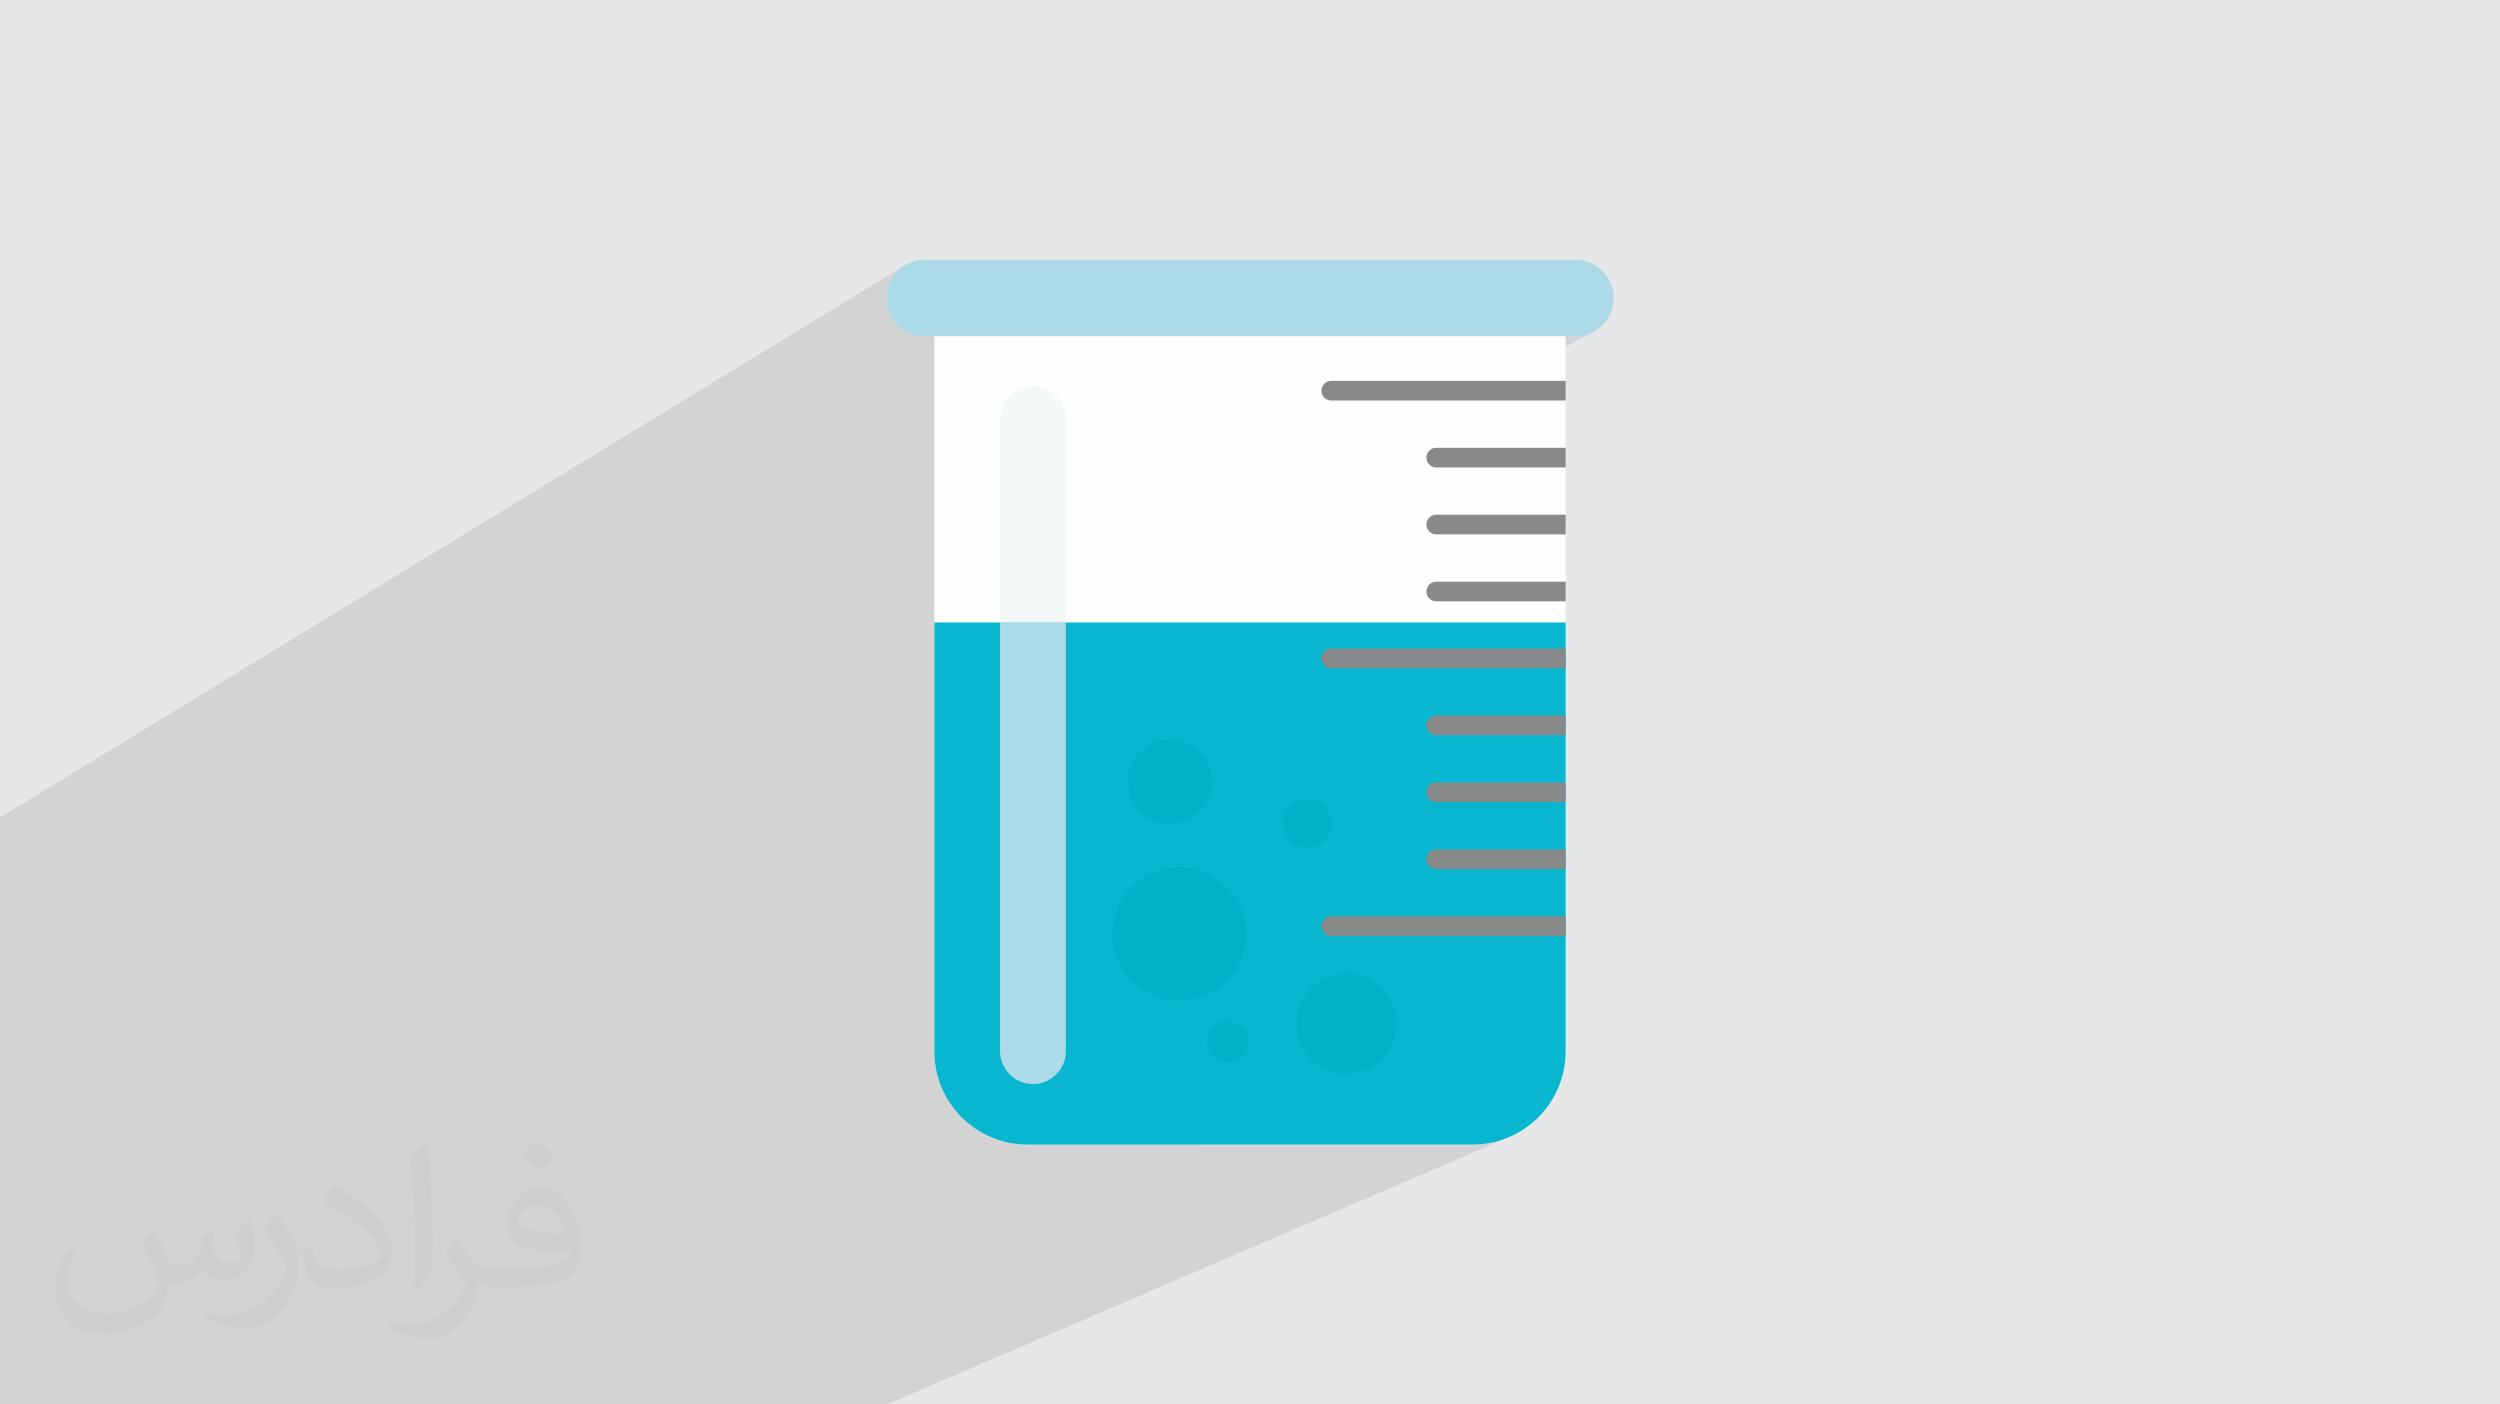 <?xml version="1.0" encoding="UTF-8"?>
<!DOCTYPE svg PUBLIC "-//W3C//DTD SVG 1.1//EN" "http://www.w3.org/Graphics/SVG/1.1/DTD/svg11.dtd">
<!-- Creator: CorelDRAW 2020 (64-Bit) -->
<svg xmlns="http://www.w3.org/2000/svg" xml:space="preserve" width="94.192mm" height="52.917mm" version="1.1" style="shape-rendering:geometricPrecision; text-rendering:geometricPrecision; image-rendering:optimizeQuality; fill-rule:evenodd; clip-rule:evenodd"
viewBox="0 0 9404.92 5283.66"
 xmlns:xlink="http://www.w3.org/1999/xlink"
 xmlns:xodm="http://www.corel.com/coreldraw/odm/2003">
 <defs>
  <style type="text/css">
   <![CDATA[
    .fil0 {fill:#E6E7E8}
    .fil3 {fill:#FEFEFE;fill-rule:nonzero}
    .fil7 {fill:#F4F8F9;fill-rule:nonzero}
    .fil4 {fill:#ACDBE7;fill-rule:nonzero}
    .fil6 {fill:#888A8A;fill-rule:nonzero}
    .fil5 {fill:#09B6CF;fill-rule:nonzero}
    .fil8 {fill:#02B1C7;fill-rule:nonzero}
    .fil2 {fill:#373435;fill-opacity:0.031}
    .fil1 {fill:#2B2A29;fill-opacity:0.102}
   ]]>
  </style>
 </defs>
 <g id="Layer_x0020_1">
  <polygon class="fil0" points="-0,0 9404.92,0 9404.92,5283.66 -0,5283.66 "/>
  <polygon class="fil1" points="-0,5010.82 -0,5022.04 -0,5028.85 -0,5050.52 -0,5073.73 -0,5088.73 -0,5255.4 -0,5283.66 59.53,5283.66 268.26,5283.66 283.72,5283.66 283.74,5283.66 299.92,5283.66 318.34,5283.66 381.48,5283.66 560.11,5283.66 585.57,5283.66 624.2,5283.66 628.05,5283.66 689.59,5283.66 716.85,5283.66 762.06,5283.66 978.49,5283.66 1014.49,5283.66 1055.23,5283.66 1075.59,5283.66 1114.46,5283.66 1127.26,5283.66 1151,5283.66 1169.11,5283.66 1267.34,5283.66 1270.46,5283.66 1320.82,5283.66 1345.38,5283.66 1506.61,5283.66 1539.4,5283.66 1541.11,5283.66 1556.86,5283.66 1624.13,5283.66 1744.38,5283.66 1769.55,5283.66 1830.26,5283.66 2018.15,5283.66 2184.53,5283.66 2334.44,5283.66 3270.35,5283.66 3336.31,5283.66 5675.75,4278.47 5659.82,4284.75 5643.54,4290.26 5626.89,4294.99 5609.94,4298.9 5592.66,4301.99 5575.12,4304.22 5557.32,4305.57 5539.27,4306.03 4512.8,4306.03 5141.57,4023.85 5124.69,4030.42 5107.28,4035.34 5089.43,4038.59 5071.31,4040.1 5053.01,4039.85 5034.67,4037.81 5016.42,4033.9 4998.37,4028.1 4980.68,4020.36 4963.86,4010.9 4948.36,3999.98 4934.26,3987.76 4921.58,3974.36 4914.53,3965.28 5889.91,3521.3 5348.16,3521.3 5889.91,3269.47 5403.14,3269.47 5395.66,3268.72 5388.7,3266.56 5382.4,3263.15 5378.84,3260.21 5889.91,3017.7 5403.14,3017.7 5395.66,3016.94 5388.7,3014.79 5382.6,3011.47 5889.91,2765.85 5403.14,2765.85 5395.66,2765.1 5388.7,2762.95 5387.32,2762.2 5889.91,2514.01 5389.88,2514.01 5889.91,2262.26 5889.91,2188.18 5543.5,2188.18 5889.91,2010.42 5889.91,1936.34 5550.01,1936.34 5889.91,1758.64 5889.91,1684.56 5556.07,1684.56 5889.91,1506.8 5889.91,1432.72 5652.73,1432.72 5995.39,1247.61 5982.84,1253.66 5969.64,1258.49 5955.87,1262.04 5941.61,1264.22 5926.93,1264.95 3515.02,1264.95 3515.02,1134.46 3373.45,1219.61 3367.15,1212.67 3358.87,1201.62 3351.69,1189.77 3345.63,1177.22 3340.8,1164.02 3337.26,1150.25 3335.08,1135.99 3334.34,1121.3 3335.08,1106.61 3337.26,1092.36 3340.8,1078.59 3345.63,1065.39 3351.69,1052.83 3358.87,1040.98 3367.15,1029.92 3376.42,1019.72 3386.62,1010.44 3397.68,1002.17 -0,3075.25 -0,3144.33 -0,3248.9 -0,3341.2 -0,3687.39 -0,3703.55 -0,3866.66 -0,4089.48 -0,4203.29 -0,4207.44 -0,4223.7 -0,4276.98 -0,4391.66 -0,4504.25 "/>
  <path class="fil2" d="M578.49 4627.69c17.95,27.21 29.6,53.36 40.96,82.43 8.45,16.91 12.93,48.09 52.57,48.09 11.61,0 28.28,-3.42 43.06,-11.61 16.63,-8.73 29.32,-21.94 35.94,-42l15.85 -53.36 38.57 -19.02 2.64 2.64c-5.27,20.09 -6.59,39.36 -6.59,54.43 0,44.63 38.57,61.56 69.22,61.56 17.95,0 34.09,-8.73 34.09,-25.11 0,-21.13 -8.98,-57.06 -20.62,-89.29 17.95,-17.95 35.94,-35.94 56.53,-50.47l3.17 1.6c8.98,38.04 14,75.56 14,100.66 0,24.57 -10.83,51.79 -19.81,69.49 -18.49,34.87 -51.25,62.62 -90.87,62.62 -30.1,0 -63.65,-15.07 -86.66,-43.06l-1.32 0c-21.66,26.96 -55.22,51.25 -108.86,51.25l-16.63 0c-2.64,35.41 -10.29,60.49 -21.94,82.95 -31.95,62.34 -126.81,106.47 -216.1,106.47 -124.17,0 -186.51,-71.59 -186.51,-166.96 0,-58.91 19.27,-113.6 48.88,-152.42l24.29 10.04c-18.49,35.41 -30.91,68.68 -30.91,101.45 0,89.29 72.66,131.83 156.4,131.83 77.68,0 173.83,-49.41 191.28,-106.72 -6.59,-62.62 -30.1,-91.93 -66.04,-148.99 10.83,-19.02 24.83,-38.04 42.28,-58.38l3.17 0 0 0 0 0 -0.02 -0.09zm1432.13 -336.04c26.15,16.39 51.79,35.66 76.87,57.85 -14,19.81 -31.45,37.79 -53.11,53.64 -25.11,-20.34 -50.19,-37.79 -75.84,-56.27 17.42,-19.55 34.62,-38.29 52.04,-55.22l0 0 0 0 0 0 0 0 0 0 0.03 0zm13.47 244.11c-42.28,0 -76.87,27.75 -76.87,48.34 0,44.13 84.53,57.85 185.72,57.31 -12.68,-51.79 -57.06,-105.68 -108.86,-105.68l0.01 0.03zm-94.86 236.19c54.96,0 103.04,-1.6 139.74,-10.83 40.96,-10.29 75.56,-30.91 75.56,-45.17 0,-3.7 0,-8.19 -1.32,-11.89 -22.98,2.11 -49.41,2.11 -72.38,2.11 -74.49,0 -131.55,-16.91 -154.02,-58.66 -5.55,-11.61 -9.51,-24.57 -9.51,-39.36 0,-40.43 17.42,-79.79 48.09,-107 25.61,-22.45 53.89,-36.44 82.67,-36.44 52.04,0 93.51,41.75 122.57,107.54 15.85,35.94 26.68,77.4 26.68,129.72 0,34.87 -9.51,64.19 -31.17,85.85 -40.43,39.11 -114.92,53.89 -229.04,53.89l-51.79 0 0 0 -13.47 0c-28.28,0 -48.62,-5.02 -64.72,-17.42l-2.64 0c0.79,6.59 1.32,12.93 1.32,19.02 0,25.61 -8.45,58.38 -25.61,84.53 -50.72,75.3 -105.68,108.04 -153.24,108.04 -48.09,0 -107,-18.49 -160.11,-42.54l9.51 -18.49c17.17,7.13 40.96,11.89 73.7,11.89 85.85,0 198.66,-82.43 212.66,-163 -3.17,-6.59 -8.98,-15.32 -17.17,-24.57 -25.11,-29.85 -40.96,-54.68 -55.75,-80.83 12.68,-25.11 24.29,-45.17 35.13,-63.4l4.49 -0.53c36.72,74.77 69.99,117.55 144.23,117.55l11.61 0 0 0 53.89 0 0 0 0 0 0 0 0 0 0 0 0.09 0.01zm-371.98 79c6.34,-34.34 6.87,-72.91 6.87,-108.86l0 -53.36c0,-99.6 -12.68,-244.36 -22.98,-338.68 17.95,-19.27 43.06,-42 62.87,-57.31l5.81 1.6c13.47,118.62 16.63,256 16.63,383.06 0,33.3 -1.32,65.79 -4.49,89.55 -1.85,30.1 -19.27,52.83 -56.53,87.7l-8.19 -3.7zm-382.8 -157.19c1.85,46.77 24.83,83.49 105.15,83.49 49.93,0 92.19,-12.93 138.96,-35.13 8.45,-3.7 12.93,-8.73 12.93,-12.93 0,-29.32 -22.45,-68.15 -60.23,-103.55 -36.72,-33.3 -85.34,-62.62 -130.76,-82.18 -15.6,-6.59 -20.62,-13.47 -20.62,-20.09 0,-13.47 17.95,-41.75 32.77,-62.09l5.02 -0.53c52.04,27.21 110.17,67.64 153.24,112.53 39.11,41.47 63.4,83.49 63.4,129.19 0,33.81 -10.29,65.51 -26.96,95.11 -57.06,28.79 -117.83,50.72 -178.06,50.72 -73.17,0 -123.1,-34.34 -123.1,-114.92 0,-8.73 0,-22.19 3.17,-39.64l25.11 0 0 0 0 0 0 0 0 0 0 0 -0.02 0zm-132.37 -132.9l45.45 73.45c16.63,27.21 32.23,56.81 32.23,103.55l0 59.7c0,48.34 -30.91,100.13 -80.83,151.38 -39.11,34.62 -73.7,49.41 -105.68,49.41 -47.55,0 -101.98,-14.79 -164.85,-41.75l7.13 -18.49c19.81,5.27 42.79,9.77 71.06,9.77 90.36,-0.53 182.8,-66.57 225.08,-147.15 5.02,-9.26 6.87,-17.95 6.87,-24.04 0,-9.26 -5.02,-19.55 -8.98,-28.79 -22.98,-43.31 -48.62,-82.95 -76.87,-119.68 14.79,-23.25 29.6,-45.7 45.7,-67.9l3.7 0.53 0 0 0 0 0 0 0 0 0 0 -0.02 0.01z"/>
  <g id="_2816894385488">
   <path class="fil3" d="M3515.02 1134.46l0 2820.93c0,193.63 156.99,350.64 350.64,350.64l1673.62 0c193.63,0 350.64,-157.01 350.64,-350.64l0 -2820.93 -2374.89 0z"/>
   <path class="fil4" d="M6070.58 1121.3c0,79.33 -64.32,143.65 -143.65,143.65l-2448.93 0c-79.33,0 -143.65,-64.32 -143.65,-143.65 0,-79.33 64.32,-143.67 143.65,-143.67l2448.93 0c79.33,0 143.65,64.34 143.65,143.67z"/>
   <path class="fil5" d="M3515.02 2341.63l0 1613.76c0,193.63 156.99,350.64 350.64,350.64l1673.62 0c193.63,0 350.64,-157.01 350.64,-350.64l0 -1613.76 -2374.89 0z"/>
   <path class="fil6" d="M5008.14 1432.72l881.78 0 0 74.08 -881.78 0c-20.5,0 -37.07,-16.56 -37.07,-37.01 0,-20.49 16.57,-37.06 37.07,-37.06z"/>
   <path class="fil6" d="M5403.14 1684.56l486.77 0 0 74.08 -486.77 0c-20.5,0 -37.08,-16.57 -37.08,-37.06 0,-20.45 16.58,-37.01 37.08,-37.01z"/>
   <path class="fil6" d="M5403.14 1936.34l486.77 0 0 74.08 -486.77 0c-20.5,0 -37.08,-16.58 -37.08,-37.01 0,-20.49 16.58,-37.06 37.08,-37.06z"/>
   <path class="fil6" d="M5403.14 2188.18l486.77 0 0 74.08 -486.77 0c-20.5,0 -37.08,-16.57 -37.08,-37.07 0,-20.44 16.58,-37 37.08,-37z"/>
   <path class="fil6" d="M5008.14 2440.01l881.78 0 0 74.01 -881.78 0c-20.5,0 -37.07,-16.56 -37.07,-36.99 0,-20.44 16.57,-37.01 37.07,-37.01z"/>
   <path class="fil6" d="M5403.14 2691.77l486.77 0 0 74.08 -486.77 0c-20.5,0 -37.08,-16.57 -37.08,-36.99 0,-20.5 16.58,-37.08 37.08,-37.08z"/>
   <path class="fil6" d="M5403.14 2943.6l486.77 0 0 74.1 -486.77 0c-20.5,0 -37.08,-16.64 -37.08,-37.08 0,-20.42 16.58,-37.01 37.08,-37.01z"/>
   <path class="fil6" d="M5403.14 3195.39l486.77 0 0 74.08 -486.77 0c-20.5,0 -37.08,-16.57 -37.08,-37.01 0,-20.5 16.58,-37.06 37.08,-37.06z"/>
   <path class="fil6" d="M5008.14 3447.22l881.78 0 0 74.08 -881.78 0c-20.5,0 -37.07,-16.63 -37.07,-37.06 0,-20.44 16.57,-37.01 37.07,-37.01z"/>
   <path class="fil7" d="M4009.81 2341.63l-247.68 0 0 -764.29c0,-68.39 55.45,-123.8 123.82,-123.8 68.42,0 123.85,55.42 123.85,123.8l0 764.29z"/>
   <path class="fil4" d="M3885.96 4078.18c-68.38,0 -123.82,-55.41 -123.82,-123.85l0 -1612.69 247.68 0 0 1612.69c0,68.45 -55.44,123.85 -123.85,123.85z"/>
   <path class="fil8" d="M4549.18 3288.38c-124.42,-61.99 -275.62,-11.38 -337.65,113.12 -62.05,124.42 -11.42,275.61 113.09,337.67 124.43,62.07 275.61,11.39 337.68,-113.04 61.99,-124.5 11.38,-275.68 -113.12,-337.75z"/>
   <path class="fil8" d="M5148.95 3682.74c-93.25,-46.43 -206.49,-8.54 -252.97,84.7 -46.44,93.25 -8.56,206.47 84.69,252.92 93.25,46.5 206.49,8.54 252.91,-84.71 46.5,-93.17 8.56,-206.49 -84.63,-252.91z"/>
   <path class="fil8" d="M5000.42 3139.21c22.71,-45.54 4.18,-100.83 -41.37,-123.53 -45.54,-22.72 -100.9,-4.17 -123.62,41.37 -22.63,45.55 -4.15,100.91 41.45,123.55 45.54,22.71 100.83,4.16 123.54,-41.39z"/>
   <path class="fil8" d="M4653.07 3849.56c-38.21,-19.04 -84.71,-3.47 -103.75,34.74 -19.04,38.26 -3.48,84.69 34.74,103.73 38.26,19.04 84.7,3.54 103.75,-34.74 19.09,-38.26 3.52,-84.69 -34.74,-103.73z"/>
   <path class="fil8" d="M4471.63 2797.55c-78.31,-39.04 -173.46,-7.16 -212.49,71.17 -39.02,78.3 -7.16,173.38 71.11,212.42 78.31,39.04 173.46,7.21 212.48,-71.1 39.03,-78.32 7.23,-173.47 -71.1,-212.49z"/>
  </g>
 </g>
</svg>
